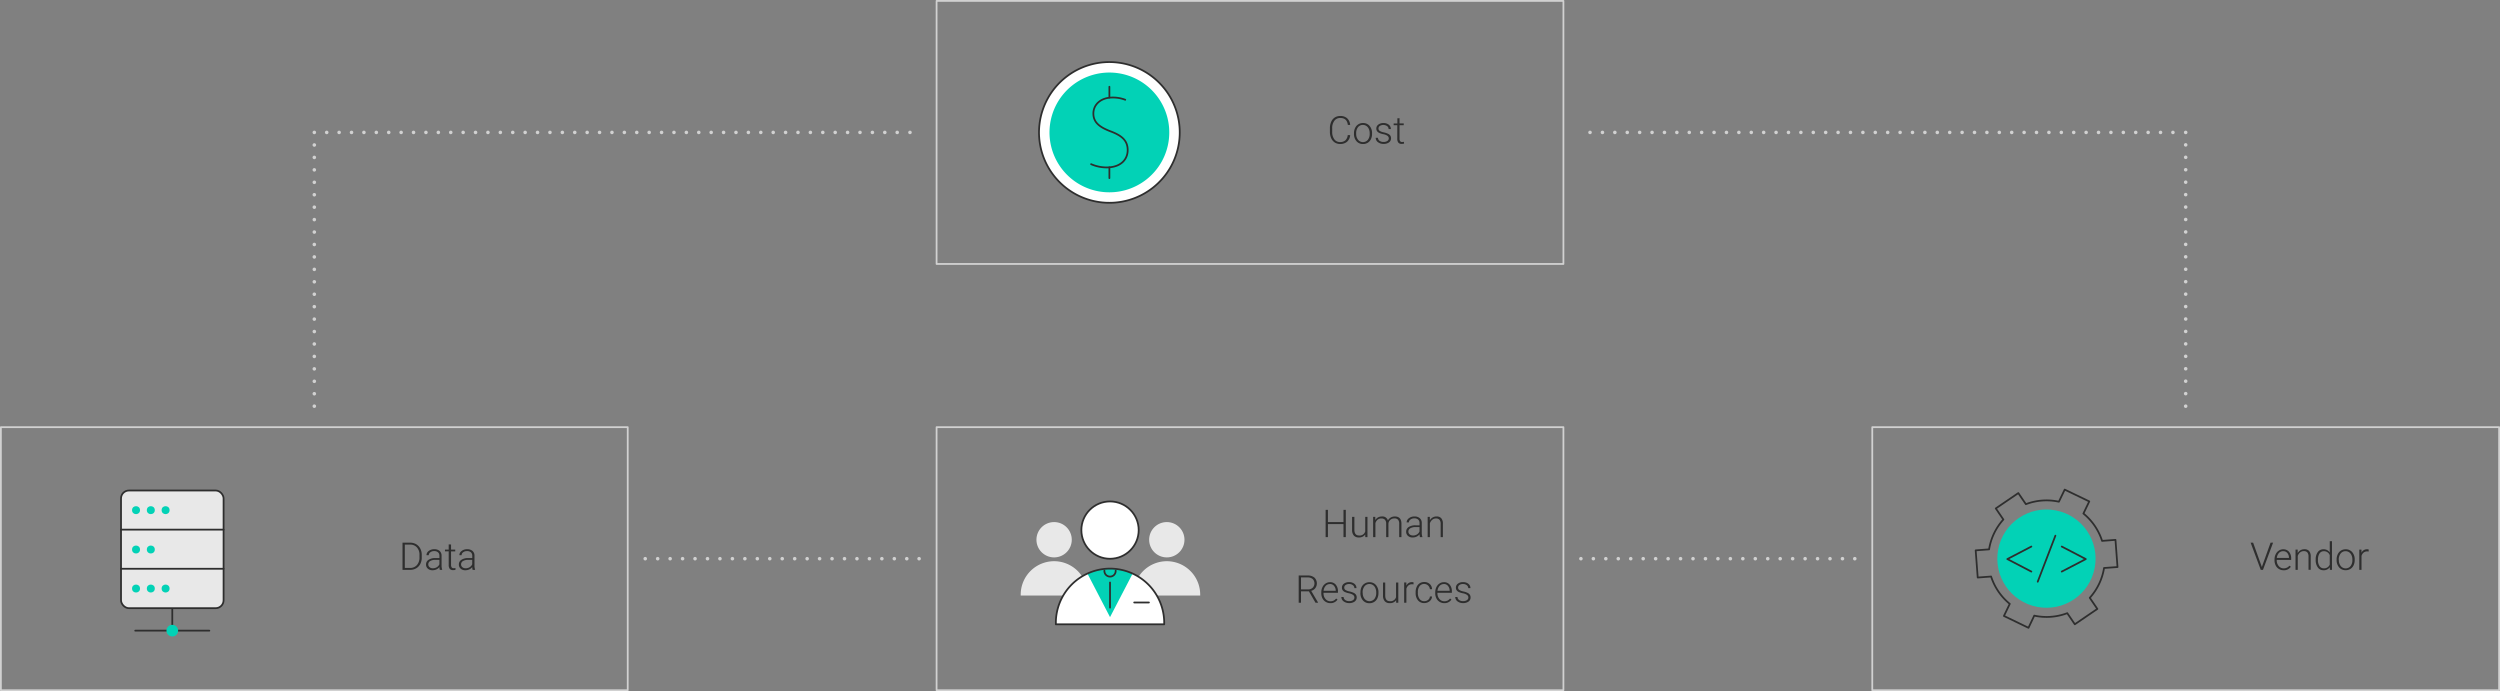 <svg xmlns="http://www.w3.org/2000/svg" viewBox="0 0 1401 387.31"><rect x="0" y="0" width="1401" height="387.31" fill="#808080" stroke="none"/><defs><style>.cls-1,.cls-12{fill:#fff;}.cls-1,.cls-3{stroke:#2e2e2e;}.cls-1,.cls-10,.cls-3,.cls-4,.cls-5,.cls-6,.cls-7,.cls-8{stroke-linecap:round;stroke-linejoin:round;}.cls-2{fill:#02d2b6;}.cls-10,.cls-3,.cls-4,.cls-5,.cls-6,.cls-7,.cls-8{fill:none;}.cls-10,.cls-4,.cls-5,.cls-6,.cls-7,.cls-8{stroke:#d1d1d1;}.cls-10,.cls-4,.cls-5,.cls-6,.cls-7{stroke-width:2px;}.cls-5{stroke-dasharray:0 6.95;}.cls-6{stroke-dasharray:0 6.97;}.cls-7{stroke-dasharray:0 6.95;}.cls-9{fill:#2e2e2e;}.cls-10{stroke-dasharray:0 6.98;}.cls-11{fill:#e8e8e8;}</style></defs><title>2</title><g id="Layer_2" data-name="Layer 2"><path class="cls-1" d="M602.48,108.65a39.43,39.43,0,1,1,53.65-15.22A39.43,39.43,0,0,1,602.48,108.65Z"/><path class="cls-2" d="M605.34,103.52A33.56,33.56,0,1,1,651,90.58,33.57,33.57,0,0,1,605.34,103.52Z"/><path class="cls-3" d="M611.46,92a21.72,21.72,0,0,0,8.63,1.83c7.8,0,11.86-4.3,11.86-9.71,0-5.1-2.94-8-9.41-10.44s-9.81-5.13-9.81-10.09c0-4.75,3.84-8.94,10.85-8.94a19.27,19.27,0,0,1,7,1.26"/><line class="cls-3" x1="621.7" y1="54.62" x2="621.7" y2="48.62"/><line class="cls-3" x1="621.7" y1="99.81" x2="621.7" y2="93.8"/><line class="cls-4" x1="891.05" y1="74.21" x2="891.05" y2="74.21"/><line class="cls-5" x1="898.01" y1="74.21" x2="1221.38" y2="74.21"/><line class="cls-4" x1="1224.86" y1="74.21" x2="1224.86" y2="74.21"/><line class="cls-6" x1="1224.86" y1="81.19" x2="1224.86" y2="224.14"/><line class="cls-4" x1="1224.86" y1="227.62" x2="1224.86" y2="227.62"/><line class="cls-4" x1="176.14" y1="227.62" x2="176.14" y2="227.62"/><line class="cls-6" x1="176.14" y1="220.65" x2="176.14" y2="77.7"/><line class="cls-4" x1="176.14" y1="74.21" x2="176.14" y2="74.21"/><line class="cls-7" x1="183.09" y1="74.21" x2="506.47" y2="74.21"/><line class="cls-4" x1="509.95" y1="74.21" x2="509.95" y2="74.21"/><polygon class="cls-8" points="524.86 0.5 524.86 147.93 876.14 147.93 876.14 0.5 876.14 0.5 524.86 0.5"/><path class="cls-9" d="M756.63,75.73a5.49,5.49,0,0,1-1.73,3.69A5.7,5.7,0,0,1,751,80.69a5.42,5.42,0,0,1-3-.84,5.6,5.6,0,0,1-2-2.41,8.38,8.38,0,0,1-.72-3.56v-2a8.73,8.73,0,0,1,.71-3.6,5.38,5.38,0,0,1,2-2.42A5.56,5.56,0,0,1,751.1,65,5.48,5.48,0,0,1,755,66.34,5.59,5.59,0,0,1,756.63,70h-1.3q-.48-3.89-4.23-3.89a4,4,0,0,0-3.3,1.55A6.76,6.76,0,0,0,746.57,72v1.87a6.77,6.77,0,0,0,1.2,4.21A3.86,3.86,0,0,0,751,79.61a4.33,4.33,0,0,0,3-1,4.69,4.69,0,0,0,1.27-2.91Z"/><path class="cls-9" d="M758.77,74.65a6.68,6.68,0,0,1,.64-2.94,4.76,4.76,0,0,1,4.42-2.77,4.63,4.63,0,0,1,3.66,1.59,6.1,6.1,0,0,1,1.41,4.2V75a6.66,6.66,0,0,1-.64,3,4.68,4.68,0,0,1-1.78,2,4.87,4.87,0,0,1-2.63.71,4.68,4.68,0,0,1-3.67-1.58,6.11,6.11,0,0,1-1.41-4.21ZM760,75a5.09,5.09,0,0,0,1.06,3.33,3.55,3.55,0,0,0,5.51,0,5.31,5.31,0,0,0,1-3.44v-.24a5.78,5.78,0,0,0-.48-2.38,3.83,3.83,0,0,0-1.35-1.67,3.5,3.5,0,0,0-2-.59,3.38,3.38,0,0,0-2.74,1.31A5.31,5.31,0,0,0,760,74.76Z"/><path class="cls-9" d="M778.28,77.6a1.76,1.76,0,0,0-.75-1.49,5.67,5.67,0,0,0-2.26-.89,10.34,10.34,0,0,1-2.34-.73,3.21,3.21,0,0,1-1.24-1,2.52,2.52,0,0,1-.4-1.45,2.71,2.71,0,0,1,1.12-2.22,4.54,4.54,0,0,1,2.87-.87,4.6,4.6,0,0,1,3,.94,3,3,0,0,1,1.15,2.44h-1.26a2,2,0,0,0-.83-1.65,3.75,3.75,0,0,0-4.08-.11,1.7,1.7,0,0,0-.75,1.43,1.53,1.53,0,0,0,.62,1.31,6.64,6.64,0,0,0,2.27.86,11.1,11.1,0,0,1,2.48.82A3.38,3.38,0,0,1,779.14,76a2.77,2.77,0,0,1,.4,1.5,2.74,2.74,0,0,1-1.16,2.3,5,5,0,0,1-3,.85,5.06,5.06,0,0,1-3.21-1,3,3,0,0,1-1.23-2.43h1.26a2.19,2.19,0,0,0,.92,1.71,3.8,3.8,0,0,0,2.26.62,3.59,3.59,0,0,0,2.12-.58A1.72,1.72,0,0,0,778.28,77.6Z"/><path class="cls-9" d="M784.3,66.25v2.9h2.35v1H784.3v7.56a2.38,2.38,0,0,0,.34,1.4,1.33,1.33,0,0,0,1.14.47,8.1,8.1,0,0,0,1-.11l.05,1a4.08,4.08,0,0,1-1.34.17,2.27,2.27,0,0,1-1.88-.74,3.55,3.55,0,0,1-.58-2.21V70.18H781v-1h2.09v-2.9Z"/><polygon class="cls-8" points="524.86 239.38 524.86 386.81 876.14 386.81 876.14 239.38 876.14 239.38 524.86 239.38"/><path class="cls-9" d="M754.19,301h-1.3v-7.31h-8.72V301h-1.29V285.72h1.29v6.85h8.72v-6.85h1.3Z"/><path class="cls-9" d="M765.07,299.54a4.08,4.08,0,0,1-3.61,1.64,3.52,3.52,0,0,1-2.76-1.05,4.63,4.63,0,0,1-1-3.12v-7.37H759v7.22c0,2.15.88,3.23,2.62,3.23a3.21,3.21,0,0,0,3.45-2.25v-8.2h1.26V301h-1.22Z"/><path class="cls-9" d="M770.71,289.64l0,1.84a4.21,4.21,0,0,1,1.57-1.54,4.35,4.35,0,0,1,2.1-.51,3.17,3.17,0,0,1,3.4,2.2,4.25,4.25,0,0,1,1.63-1.63,4.5,4.5,0,0,1,2.24-.57c2.43,0,3.67,1.32,3.72,4V301h-1.26V293.5a3.34,3.34,0,0,0-.65-2.25,2.66,2.66,0,0,0-2.1-.73,3.34,3.34,0,0,0-2.29.87,3.11,3.11,0,0,0-1,2.08V301h-1.26v-7.56a3.1,3.1,0,0,0-.69-2.17,2.72,2.72,0,0,0-2.08-.72,3.14,3.14,0,0,0-2,.67,3.92,3.92,0,0,0-1.26,2V301H769.5V289.64Z"/><path class="cls-9" d="M795.74,301a6.33,6.33,0,0,1-.24-1.58,4.4,4.4,0,0,1-1.68,1.33,5.14,5.14,0,0,1-2.16.46,3.81,3.81,0,0,1-2.65-.91,3,3,0,0,1-1-2.3,3,3,0,0,1,1.38-2.62,6.57,6.57,0,0,1,3.84-1h2.27V293.1a2.49,2.49,0,0,0-.75-1.92,3.1,3.1,0,0,0-2.18-.69,3.39,3.39,0,0,0-2.17.67,2,2,0,0,0-.86,1.61h-1.26a2.91,2.91,0,0,1,1.26-2.34,4.85,4.85,0,0,1,3.09-1,4.36,4.36,0,0,1,3,.95,3.39,3.39,0,0,1,1.13,2.64v5.37a6.68,6.68,0,0,0,.35,2.46V301Zm-3.94-.9a4.25,4.25,0,0,0,2.25-.6,3.6,3.6,0,0,0,1.44-1.63v-2.49h-2.24a5.59,5.59,0,0,0-2.93.68,2.07,2.07,0,0,0-1.06,1.83,2,2,0,0,0,.71,1.58A2.64,2.64,0,0,0,791.8,300.07Z"/><path class="cls-9" d="M801.28,289.64l0,1.94a4.51,4.51,0,0,1,1.59-1.6,4.13,4.13,0,0,1,2.11-.55,3.38,3.38,0,0,1,2.71,1,4.55,4.55,0,0,1,.9,3.08V301h-1.24v-7.45a3.44,3.44,0,0,0-.65-2.26,2.53,2.53,0,0,0-2-.74,3.13,3.13,0,0,0-2.06.73,4.26,4.26,0,0,0-1.33,2V301h-1.25V289.64Z"/><path class="cls-9" d="M733.52,331.4h-4.44v6.36h-1.3V322.5h5a5.68,5.68,0,0,1,3.81,1.18,4.51,4.51,0,0,1,.52,5.9,4.36,4.36,0,0,1-2.31,1.54l3.82,6.5v.14H737.2Zm-4.44-1.09H733a3.62,3.62,0,0,0,2.61-.93,3.48,3.48,0,0,0,0-4.9,4.26,4.26,0,0,0-2.88-.89h-3.64Z"/><path class="cls-9" d="M745.53,338a4.9,4.9,0,0,1-4.43-2.7,6.24,6.24,0,0,1-.65-2.86V332a6.54,6.54,0,0,1,.64-2.94,5,5,0,0,1,1.76-2.06,4.36,4.36,0,0,1,2.45-.75,4.1,4.1,0,0,1,3.28,1.41,5.69,5.69,0,0,1,1.21,3.85v.7H741.7v.24a4.71,4.71,0,0,0,1.11,3.21,3.49,3.49,0,0,0,2.78,1.29,4.11,4.11,0,0,0,1.77-.37,3.92,3.92,0,0,0,1.4-1.17l.79.59A4.57,4.57,0,0,1,745.53,338Zm-.23-10.69a3.14,3.14,0,0,0-2.38,1,4.83,4.83,0,0,0-1.18,2.78h6.8V331a4.1,4.1,0,0,0-.93-2.66A2.89,2.89,0,0,0,745.3,327.28Z"/><path class="cls-9" d="M759,334.88a1.77,1.77,0,0,0-.75-1.5,5.67,5.67,0,0,0-2.26-.89,10.51,10.51,0,0,1-2.34-.73,3.16,3.16,0,0,1-1.23-1,2.53,2.53,0,0,1-.41-1.45,2.74,2.74,0,0,1,1.12-2.22,4.57,4.57,0,0,1,2.88-.87,4.64,4.64,0,0,1,3,.94,3,3,0,0,1,1.15,2.44H759a2,2,0,0,0-.83-1.65,3.29,3.29,0,0,0-2.1-.66,3.26,3.26,0,0,0-2,.55,1.7,1.7,0,0,0-.75,1.43,1.54,1.54,0,0,0,.62,1.31,6.71,6.71,0,0,0,2.28.86,10.43,10.43,0,0,1,2.47.83,3.12,3.12,0,0,1,1.22,1.05,2.91,2.91,0,0,1-.76,3.8,5,5,0,0,1-3,.86,5.07,5.07,0,0,1-3.21-1,3,3,0,0,1-1.24-2.43h1.26a2.15,2.15,0,0,0,.93,1.71,3.78,3.78,0,0,0,2.26.62,3.62,3.62,0,0,0,2.12-.58A1.73,1.73,0,0,0,759,334.88Z"/><path class="cls-9" d="M762.41,331.92A6.68,6.68,0,0,1,763,329a4.76,4.76,0,0,1,1.79-2,4.82,4.82,0,0,1,2.63-.73,4.67,4.67,0,0,1,3.67,1.59,6.14,6.14,0,0,1,1.4,4.2v.27a6.8,6.8,0,0,1-.63,3,4.77,4.77,0,0,1-1.79,2,4.85,4.85,0,0,1-2.63.72,4.66,4.66,0,0,1-3.66-1.59,6.11,6.11,0,0,1-1.41-4.21Zm1.26.35a5.14,5.14,0,0,0,1.05,3.33,3.55,3.55,0,0,0,5.51,0,5.31,5.31,0,0,0,1-3.44v-.24a5.78,5.78,0,0,0-.48-2.38,3.88,3.88,0,0,0-1.35-1.67,3.48,3.48,0,0,0-2-.59,3.38,3.38,0,0,0-2.74,1.31,5.38,5.38,0,0,0-1.05,3.45Z"/><path class="cls-9" d="M782.41,336.32A4.06,4.06,0,0,1,778.8,338a3.53,3.53,0,0,1-2.76-1.06,4.57,4.57,0,0,1-1-3.11v-7.38h1.24v7.22c0,2.16.88,3.24,2.63,3.24a3.21,3.21,0,0,0,3.44-2.26v-8.2h1.26v11.34h-1.22Z"/><path class="cls-9" d="M792.15,327.49a4.64,4.64,0,0,0-.85-.07,3,3,0,0,0-2,.65,3.55,3.55,0,0,0-1.16,1.9v7.79h-1.25V326.42h1.23l0,1.8a3.33,3.33,0,0,1,3.19-2,2.07,2.07,0,0,1,.83.14Z"/><path class="cls-9" d="M798.12,336.91a3.32,3.32,0,0,0,2.2-.74,2.6,2.6,0,0,0,1-1.91h1.2a3.5,3.5,0,0,1-.65,1.89,4,4,0,0,1-1.58,1.33,4.83,4.83,0,0,1-2.13.49,4.39,4.39,0,0,1-3.53-1.55,6.29,6.29,0,0,1-1.31-4.17v-.38a7.12,7.12,0,0,1,.59-3,4.51,4.51,0,0,1,1.68-2,4.61,4.61,0,0,1,2.56-.7,4.38,4.38,0,0,1,3.08,1.11,4,4,0,0,1,1.29,2.92h-1.2a3.26,3.26,0,0,0-5.8-1.73,5.49,5.49,0,0,0-.94,3.43v.37a5.39,5.39,0,0,0,.94,3.38A3.13,3.13,0,0,0,798.12,336.91Z"/><path class="cls-9" d="M809.38,338a4.89,4.89,0,0,1-2.62-.72,4.76,4.76,0,0,1-1.81-2,6.11,6.11,0,0,1-.65-2.86V332a6.68,6.68,0,0,1,.63-2.94A5,5,0,0,1,806.7,327a4.34,4.34,0,0,1,2.45-.75,4.08,4.08,0,0,1,3.27,1.41,5.69,5.69,0,0,1,1.21,3.85v.7h-8.09v.24a4.71,4.71,0,0,0,1.11,3.21,3.51,3.51,0,0,0,2.78,1.29,4.19,4.19,0,0,0,1.78-.37,4,4,0,0,0,1.4-1.17l.78.59A4.56,4.56,0,0,1,809.38,338Zm-.23-10.69a3.17,3.17,0,0,0-2.39,1,4.89,4.89,0,0,0-1.18,2.78h6.81V331a4.16,4.16,0,0,0-.94-2.66A2.86,2.86,0,0,0,809.15,327.28Z"/><path class="cls-9" d="M822.87,334.88a1.77,1.77,0,0,0-.75-1.5,5.74,5.74,0,0,0-2.26-.89,10.18,10.18,0,0,1-2.34-.73,3.12,3.12,0,0,1-1.24-1,2.52,2.52,0,0,1-.4-1.45,2.71,2.71,0,0,1,1.12-2.22,4.54,4.54,0,0,1,2.87-.87,4.62,4.62,0,0,1,3,.94,3,3,0,0,1,1.15,2.44H822.8a2,2,0,0,0-.83-1.65,3.29,3.29,0,0,0-2.1-.66,3.26,3.26,0,0,0-2,.55,1.7,1.7,0,0,0-.75,1.43,1.53,1.53,0,0,0,.63,1.31,6.55,6.55,0,0,0,2.27.86,10.27,10.27,0,0,1,2.47.83,3.23,3.23,0,0,1,1.23,1.05,2.79,2.79,0,0,1,.39,1.5,2.73,2.73,0,0,1-1.15,2.3,5,5,0,0,1-3,.86,5.07,5.07,0,0,1-3.21-1,3,3,0,0,1-1.23-2.43h1.26a2.15,2.15,0,0,0,.92,1.71,3.8,3.8,0,0,0,2.26.62,3.62,3.62,0,0,0,2.12-.58A1.72,1.72,0,0,0,822.87,334.88Z"/><polygon class="cls-8" points="1049.22 239.38 1049.22 386.81 1400.5 386.81 1400.5 239.38 1400.5 239.38 1049.22 239.38"/><path class="cls-9" d="M1267.45,317.48l.09.32.09-.32,4.8-13.37h1.41l-5.67,15.26h-1.24l-5.68-15.26h1.4Z"/><path class="cls-9" d="M1279.72,319.57a4.86,4.86,0,0,1-4.43-2.69,6.24,6.24,0,0,1-.65-2.86v-.45a6.54,6.54,0,0,1,.64-2.94,5,5,0,0,1,1.76-2.06,4.36,4.36,0,0,1,2.45-.75,4.1,4.1,0,0,1,3.28,1.41,5.75,5.75,0,0,1,1.21,3.85v.7h-8.09V314a4.76,4.76,0,0,0,1.1,3.21,3.53,3.53,0,0,0,2.79,1.29,4.11,4.11,0,0,0,1.77-.37A4,4,0,0,0,1283,317l.79.59A4.56,4.56,0,0,1,1279.72,319.57Zm-.23-10.68a3.11,3.11,0,0,0-2.38,1,4.73,4.73,0,0,0-1.18,2.78h6.8v-.13a4.1,4.1,0,0,0-.93-2.66A2.89,2.89,0,0,0,1279.49,308.89Z"/><path class="cls-9" d="M1287.62,308l0,1.94a4.43,4.43,0,0,1,1.59-1.6,4.1,4.1,0,0,1,2.11-.55,3.38,3.38,0,0,1,2.71,1,4.6,4.6,0,0,1,.9,3.08v7.44h-1.24v-7.45a3.51,3.51,0,0,0-.65-2.27,2.54,2.54,0,0,0-2-.74,3.17,3.17,0,0,0-2.06.73,4.24,4.24,0,0,0-1.32,2v7.77h-1.25V308Z"/><path class="cls-9" d="M1297.71,313.59a6.78,6.78,0,0,1,1.18-4.2,3.77,3.77,0,0,1,3.2-1.57,3.93,3.93,0,0,1,3.5,1.81v-6.36h1.25v16.1h-1.18l-.05-1.51a4.06,4.06,0,0,1-3.54,1.71,3.77,3.77,0,0,1-3.16-1.57,6.86,6.86,0,0,1-1.2-4.26Zm1.27.22a5.89,5.89,0,0,0,.87,3.42,2.79,2.79,0,0,0,2.45,1.26,3.39,3.39,0,0,0,3.29-2.05v-5.32a3.36,3.36,0,0,0-3.27-2.21,2.82,2.82,0,0,0-2.46,1.24A6.3,6.3,0,0,0,1299,313.81Z"/><path class="cls-9" d="M1309.44,313.53a6.68,6.68,0,0,1,.64-2.94,4.76,4.76,0,0,1,4.42-2.77,4.65,4.65,0,0,1,3.66,1.59,6.08,6.08,0,0,1,1.41,4.2v.27a6.72,6.72,0,0,1-.63,2.95,4.74,4.74,0,0,1-1.79,2,4.87,4.87,0,0,1-2.63.71,4.69,4.69,0,0,1-3.67-1.58,6.11,6.11,0,0,1-1.41-4.21Zm1.26.35a5.09,5.09,0,0,0,1.06,3.33,3.55,3.55,0,0,0,5.51,0,5.31,5.31,0,0,0,1-3.44v-.24a5.78,5.78,0,0,0-.48-2.38,3.83,3.83,0,0,0-1.35-1.67,3.5,3.5,0,0,0-2-.59,3.38,3.38,0,0,0-2.74,1.31,5.37,5.37,0,0,0-1.06,3.44Z"/><path class="cls-9" d="M1327.4,309.1a4.63,4.63,0,0,0-.85-.08,3.06,3.06,0,0,0-2,.66,3.61,3.61,0,0,0-1.16,1.9v7.79h-1.24V308h1.22l0,1.8a3.34,3.34,0,0,1,3.2-2,1.91,1.91,0,0,1,.83.14Z"/><polygon class="cls-8" points="0.5 239.38 0.5 386.81 351.78 386.81 351.78 239.38 351.78 239.38 0.5 239.38"/><path class="cls-9" d="M225.57,319.37V304.11h4.26a6.75,6.75,0,0,1,3.37.85,6,6,0,0,1,2.32,2.45,7.65,7.65,0,0,1,.83,3.63v1.4a7.7,7.7,0,0,1-.82,3.62,6,6,0,0,1-2.34,2.45,6.85,6.85,0,0,1-3.45.86Zm1.29-14.17v13.08h2.89a5,5,0,0,0,3.87-1.6,6.2,6.2,0,0,0,1.45-4.33V311a6,6,0,0,0-1.43-4.22,4.93,4.93,0,0,0-3.78-1.59Z"/><path class="cls-9" d="M246.49,319.37a5.66,5.66,0,0,1-.24-1.59,4.36,4.36,0,0,1-1.69,1.33,5.14,5.14,0,0,1-2.16.46,3.81,3.81,0,0,1-2.65-.91,3,3,0,0,1-1-2.3,3,3,0,0,1,1.38-2.62,6.65,6.65,0,0,1,3.84-1h2.28v-1.29a2.51,2.51,0,0,0-.75-1.92,3.13,3.13,0,0,0-2.19-.69,3.41,3.41,0,0,0-2.17.67,2,2,0,0,0-.86,1.61H239a2.9,2.9,0,0,1,1.25-2.34,4.85,4.85,0,0,1,3.09-1,4.44,4.44,0,0,1,3,.95,3.38,3.38,0,0,1,1.12,2.64v5.37a6.68,6.68,0,0,0,.35,2.46v.13Zm-3.94-.91a4.24,4.24,0,0,0,2.24-.6,3.68,3.68,0,0,0,1.45-1.63v-2.49H244a5.59,5.59,0,0,0-2.93.68,2.07,2.07,0,0,0-1.06,1.83,2,2,0,0,0,.71,1.59A2.69,2.69,0,0,0,242.55,318.46Z"/><path class="cls-9" d="M252.77,305.13V308h2.35v1h-2.35v7.56a2.31,2.31,0,0,0,.35,1.4,1.3,1.3,0,0,0,1.13.47,8.1,8.1,0,0,0,1-.11l0,1a4.32,4.32,0,0,1-1.34.17,2.24,2.24,0,0,1-1.88-.75,3.5,3.5,0,0,1-.58-2.2v-7.56h-2.09v-1h2.09v-2.9Z"/><path class="cls-9" d="M264.88,319.37a5.66,5.66,0,0,1-.24-1.59,4.4,4.4,0,0,1-1.68,1.33,5.22,5.22,0,0,1-2.17.46,3.77,3.77,0,0,1-2.64-.91,2.93,2.93,0,0,1-1-2.3,3,3,0,0,1,1.38-2.62,6.65,6.65,0,0,1,3.84-1h2.28v-1.29a2.51,2.51,0,0,0-.75-1.92,3.13,3.13,0,0,0-2.19-.69,3.42,3.42,0,0,0-2.17.67,2,2,0,0,0-.86,1.61h-1.25a2.93,2.93,0,0,1,1.25-2.34,4.86,4.86,0,0,1,3.1-1,4.43,4.43,0,0,1,3,.95,3.38,3.38,0,0,1,1.12,2.64v5.37a6.68,6.68,0,0,0,.35,2.46v.13Zm-3.94-.91a4.25,4.25,0,0,0,2.25-.6,3.6,3.6,0,0,0,1.44-1.63v-2.49h-2.25a5.61,5.61,0,0,0-2.93.68,2.07,2.07,0,0,0-1.06,1.83,2,2,0,0,0,.71,1.59A2.69,2.69,0,0,0,260.94,318.46Z"/><line class="cls-4" x1="361.58" y1="313.09" x2="361.58" y2="313.09"/><line class="cls-10" x1="368.56" y1="313.09" x2="511.57" y2="313.09"/><line class="cls-4" x1="515.06" y1="313.09" x2="515.06" y2="313.09"/><line class="cls-4" x1="885.94" y1="313.09" x2="885.94" y2="313.09"/><line class="cls-10" x1="892.92" y1="313.09" x2="1035.93" y2="313.09"/><line class="cls-4" x1="1039.42" y1="313.09" x2="1039.42" y2="313.09"/><circle class="cls-11" cx="653.88" cy="302.47" r="9.9"/><path class="cls-11" d="M653.88,314.5a18.73,18.73,0,0,0-18.71,18.71v.54h37.42v-.54A18.73,18.73,0,0,0,653.88,314.5Z"/><circle class="cls-11" cx="590.72" cy="302.47" r="9.9"/><path class="cls-11" d="M590.72,314.5A18.74,18.74,0,0,0,572,333.21v.54h37.43v-.54A18.73,18.73,0,0,0,590.72,314.5Z"/><path class="cls-12" d="M622.06,318.65A30.4,30.4,0,0,0,591.7,349v.87h60.72V349A30.4,30.4,0,0,0,622.06,318.65Z"/><path class="cls-2" d="M622.06,318.65a30.18,30.18,0,0,0-12.67,2.78l12.67,24.41,12.67-24.41A30.18,30.18,0,0,0,622.06,318.65Z"/><path class="cls-3" d="M622.06,318.65A30.4,30.4,0,0,0,591.7,349v.87h60.72V349A30.4,30.4,0,0,0,622.06,318.65Z"/><circle class="cls-1" cx="622.06" cy="297.07" r="16.06"/><line class="cls-3" x1="635.61" y1="337.63" x2="643.85" y2="337.63"/><line class="cls-3" x1="622.06" y1="340.52" x2="622.06" y2="326.43"/><path class="cls-3" d="M625.22,319.79a3.16,3.16,0,1,1-6.31,0"/><line class="cls-1" x1="96.55" y1="337.1" x2="96.55" y2="353.81"/><line class="cls-1" x1="117.31" y1="353.42" x2="75.79" y2="353.42"/><rect class="cls-11" x="67.82" y="274.88" width="57.47" height="65.94" rx="4.43" ry="4.43"/><line class="cls-1" x1="67.82" y1="296.81" x2="125.29" y2="296.81"/><line class="cls-1" x1="67.82" y1="318.73" x2="125.29" y2="318.73"/><circle class="cls-2" cx="76.23" cy="285.89" r="2.23"/><circle class="cls-2" cx="84.52" cy="285.89" r="2.23"/><circle class="cls-2" cx="92.8" cy="285.89" r="2.23"/><circle class="cls-2" cx="76.23" cy="307.95" r="2.23"/><circle class="cls-2" cx="84.52" cy="307.95" r="2.23"/><circle class="cls-2" cx="76.23" cy="329.82" r="2.23"/><circle class="cls-2" cx="84.52" cy="329.82" r="2.23"/><circle class="cls-2" cx="92.8" cy="329.82" r="2.23"/><rect class="cls-3" x="67.82" y="274.88" width="57.47" height="65.94" rx="4.43" ry="4.43"/><circle class="cls-2" cx="96.55" cy="353.42" r="3.26"/><path class="cls-3" d="M1186.65,317.77l-1.14-15.23-7.5.57a32.74,32.74,0,0,0-10.46-15.33l3.27-6.78-13.76-6.63-3.27,6.79a32.64,32.64,0,0,0-18.49,1.38l-4.24-6.22-12.62,8.6,4.24,6.22a32.71,32.71,0,0,0-8,16.72l-7.51.56,1.14,15.23,7.5-.57a32.74,32.74,0,0,0,10.46,15.33l-3.27,6.78,13.76,6.63L1140,345a32.64,32.64,0,0,0,18.49-1.38l4.24,6.22,12.62-8.6-4.24-6.22a32.71,32.71,0,0,0,8-16.72Z"/><circle class="cls-2" cx="1146.89" cy="313.09" r="27.53" transform="translate(626.06 1381.79) rotate(-79.29)"/><polyline class="cls-3" points="1138.37 306.29 1124.9 313.3 1138.37 320.32"/><polyline class="cls-3" points="1155.41 306.29 1168.88 313.3 1155.41 320.32"/><line class="cls-3" x1="1141.94" y1="325.99" x2="1151.84" y2="300.2"/></g></svg>